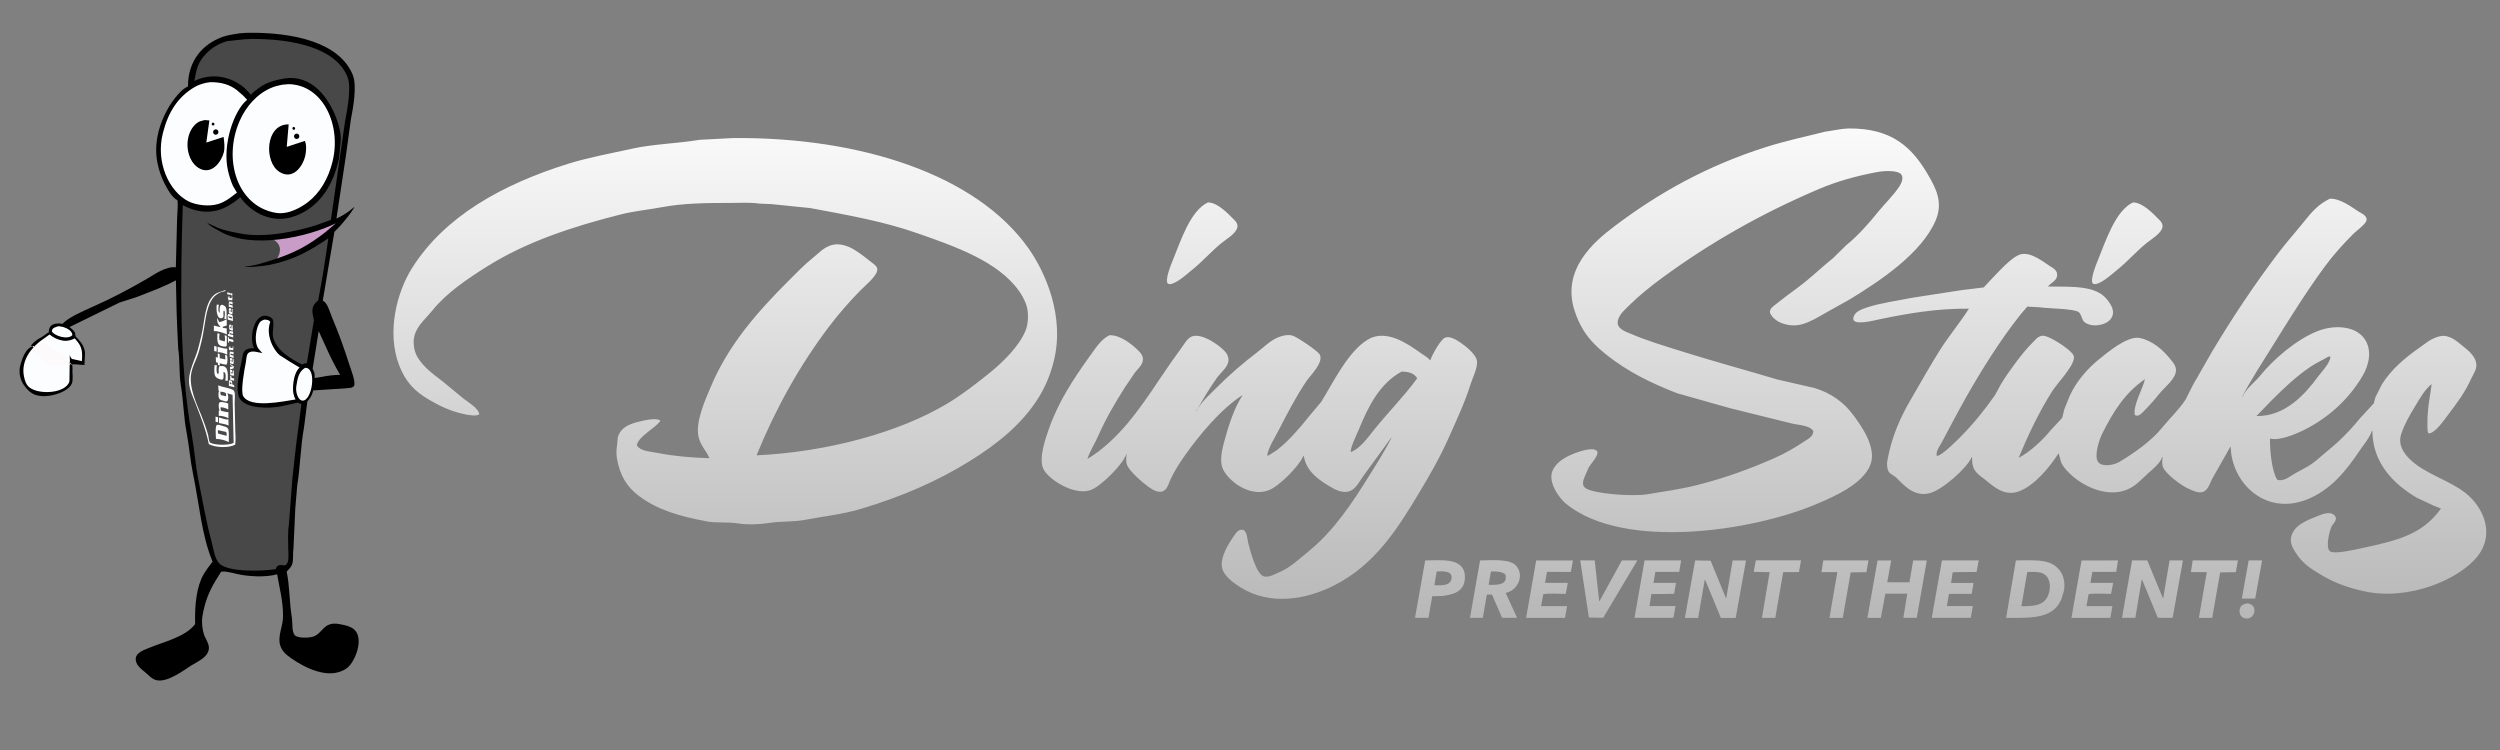 <?xml version="1.0" encoding="utf-8"?>
<!-- Generator: Adobe Illustrator 25.4.1, SVG Export Plug-In . SVG Version: 6.00 Build 0)  -->
<svg version="1.1" id="Layer_1" xmlns="http://www.w3.org/2000/svg" xmlns:xlink="http://www.w3.org/1999/xlink" x="0px" y="0px"
	 viewBox="0 0 360 108" style="enable-background:new 0 0 360 108;" xml:space="preserve">
<rect x="0" y="0" width="360" height="108" fill="#808080" stroke="none"/>
<style type="text/css">
	.st0{fill-rule:evenodd;clip-rule:evenodd;fill:url(#SVGID_1_);}
	.st1{fill-rule:evenodd;clip-rule:evenodd;fill:#494848;}
	.st2{fill-rule:evenodd;clip-rule:evenodd;fill:#FCFDFF;}
	.st3{fill-rule:evenodd;clip-rule:evenodd;fill:#C89CC7;}
	.st4{fill-rule:evenodd;clip-rule:evenodd;}
	.st5{fill-rule:evenodd;clip-rule:evenodd;fill:#FCFAFA;}
</style>
<linearGradient id="SVGID_1_" gradientUnits="userSpaceOnUse" x1="207.324" y1="89.07" x2="207.324" y2="18.495">
	<stop  offset="7.461144e-03" style="stop-color:#B8B8B8"/>
	<stop  offset="0.996" style="stop-color:#FAFAFA"/>
</linearGradient>
<path class="st0" d="M266.15,18.5c6.36-0.07,9.22,2.77,11.53,6.74c1.07,1.84,2.17,3.9,1.05,6.51c-2.03,4.74-8.01,8.7-12.31,11.33
	c-1.25,0.7-2.49,1.39-3.74,2.09c-0.97,0.56-1.98,1.18-3.17,1.52c-1.89,0.53-4.05-0.28-4.62-1.62c-0.14-0.58,0.46-0.96,0.78-1.22
	c1.04-0.83,2.11-1.63,3.2-2.43c1.81-1.32,3.39-2.89,5.12-4.28c0.63-0.62,1.26-1.24,1.89-1.85c1.59-1.28,3.27-3.15,4.55-4.76
	c0.99-1.23,2.19-2.33,3.07-3.67c0.25-0.38,0.69-1.24,0.27-1.75c-0.51-0.62-2.45-0.52-3.44-0.34c-3.11,0.59-5.78,1.34-8.36,2.43
	c-8.34,3.54-15.8,7.8-22.62,12.81c-1.69,1.24-3.32,2.55-4.79,4.01c-0.56,0.56-1.38,1.23-1.58,2.13c-0.28,1.18,1.11,1.6,1.79,1.89
	c2.29,0.99,4.81,1.74,7.32,2.53c4.53,1.43,9.2,2.69,13.86,4.08c1.77,0.4,3.55,0.81,5.33,1.22c2.43,0.74,4.25,2.08,5.6,3.91
	c1.06,1.44,3.47,4.69,2.43,7.21c-1.12,2.72-5.05,4.46-7.82,5.63c-9.2,3.88-27.63,6.66-35.94-0.04c-0.91-0.73-2.71-3.04-1.99-4.79
	c0.44-1.08,1.53-1.77,2.56-2.26c0.55-0.26,3.45-1.42,3.91-0.47c0.13,0.6-0.97,1.76-1.25,2.23c-0.19,0.44-0.38,0.88-0.57,1.31
	c-0.24,0.55-0.49,1.27,0.1,1.69c1.16,0.82,6.75,1.24,8.94,0.88c2.53-0.42,4.91-0.75,7.25-1.35c3.97-1.01,7.59-2.34,10.99-3.84
	c1.57-0.7,3-1.52,4.35-2.43c0.49-0.33,1.26-0.67,1.28-1.45c-0.47-0.87-2.13-0.87-3.2-1.14c-2.95-0.73-5.89-1.46-8.83-2.19
	c-2.52-0.71-5.04-1.42-7.55-2.13c-3.9-1.51-7.17-3.15-10.15-5.5c-1.26-0.99-2.52-2.19-3.37-3.58c-0.53-0.86-0.99-1.87-1.31-2.9
	c-1.83-5.83,2.73-9.79,5.8-12.1c6.34-4.79,13.34-8.71,21.85-11.4c2.72-0.86,5.55-1.47,8.43-2.19c0.83-0.13,1.66-0.27,2.49-0.4
	C265.54,18.54,265.85,18.52,266.15,18.5z M105.63,19.88c18.35-0.15,34.97,5.29,42.45,15.85c2.51,3.54,5.26,9.88,3.67,16.25
	c-0.5,2.02-1.25,3.77-2.23,5.33c-2.38,3.8-5.93,6.62-9.74,9c-4.71,2.95-9.92,5.21-15.85,6.98c-2.55,0.76-5.29,1.06-8.09,1.58
	c-1.66,0.31-3.35,0.16-5.12,0.44c-1.24,0.2-3.11,0.28-4.42,0.07c-1.57-0.26-3.07-0.03-4.52-0.3c-4-0.75-7.12-1.67-9.78-3.67
	c-1.7-1.29-2.74-2.87-3.17-5.46c-0.1-0.62-0.06-1.37,0.04-1.96c0.04-0.35,0.07-0.7,0.1-1.05c0.44-1.45,1.75-1.93,3.31-2.29
	c0.68-0.16,2.1-0.48,2.76-0.13c0.01,0.04,0.02,0.07,0.04,0.1c-0.72,1.05-3.27,2.28-3.37,3.54c0.58,0.83,1.89,0.85,3.07,1.08
	c2.28,0.45,4.87,0.67,7.42,0.74c-0.02-0.02-0.04-0.04-0.07-0.07c-0.45-1.06-1.27-1.72-1.55-3.07c-0.46-2.17,1.08-5.48,1.69-6.94
	c2.57-6.24,6.85-11.03,11.26-15.44c1.14-1.14,2.27-2.32,3.54-3.34c0.84-0.67,1.49-1.47,2.66-1.82c1.14-0.35,2.41,0.15,3.14,0.57
	c1.01,0.59,1.93,1.35,2.83,2.06c0.26,0.2,0.75,0.51,0.61,1.08c-0.23,0.9-1.73,2.13-2.36,2.76c-1.62,1.64-3.19,3.44-4.59,5.29
	c-4.16,5.51-7.61,11.64-10.42,18.51c10.28-0.48,20.61-3.35,27.41-7.42c2.19-1.31,4.11-2.81,6.03-4.35c1.88-1.5,4.4-3.9,5.33-6.27
	c0.4-1.03,0.44-2.68,0.04-3.74c-0.26-0.68-0.61-1.33-1.01-1.89c-3.01-4.25-9.16-6.4-14.57-8.29c-4.86-1.71-9.87-2.6-15.51-3.65
	c-1.86-0.19-3.73-0.38-5.6-0.57c-0.56-0.02-1.12-0.04-1.69-0.07c-1.3-0.2-2.8-0.1-4.21-0.1c-3.45,0-6.77,0.04-9.81,0.61
	c-2.02,0.38-4.05,0.56-5.97,1.05c-7.23,1.82-13.7,4.02-19.22,7.48c-2.88,1.81-5.87,3.81-7.95,6.41c-0.83,1.03-1.85,1.84-2.4,3.17
	c-0.46,1.13-0.22,2.6,0.3,3.47c0.86,1.46,2.27,2.46,3.58,3.47c1.02,0.84,2.05,1.69,3.07,2.53c0.61,0.47,2.15,1.38,2.26,2.23
	c-0.41,0.36-1.61,0.12-2.16,0c-1.99-0.42-3.57-1.2-5.09-2.09c-2.07-1.21-3.37-2.57-4.28-4.92c-1.89-4.87-0.26-10.68,1.82-13.99
	c4.75-7.55,13.09-12.1,22.45-15.04c2.95-0.92,6.1-1.49,9.27-2.19c3.11-0.68,6.4-0.73,9.74-1.28
	C102.4,20.04,104.02,19.96,105.63,19.88z M335.51,28.61c1.55-0.03,3.17,1.25,4.18,1.89c0.35,0.22,1.24,0.57,1.08,1.25
	c-0.14,0.57-1.42,1.46-1.85,1.89c-1.45,1.45-2.89,3.03-4.11,4.69c-2.75,3.74-5.2,7.7-7.69,11.7c-1.44,2.32-2.99,4.66-4.25,7.11
	c0.04-0.02,0.07-0.04,0.1-0.07c0.47-1.14,1.72-2.01,2.46-2.93c1.92-2.39,5.26-5.27,8.33-6.47c2.38-0.94,5.37-0.74,6.68,1.05
	c1.23,1.69,0.68,3.88-0.24,5.43c-2.03,3.42-4.96,6.07-8.6,7.86c-0.9,0.44-3.42,1.53-4.72,1.14c-0.04,1.82,0.3,4.85,1.05,5.94
	c0.88,0.28,1.72-0.42,2.32-0.78c0.91-0.54,1.85-0.95,2.7-1.55c0.76-0.54,1.44-1.21,2.16-1.79c1.69-1.35,3.33-3,4.69-4.69
	c0.67-0.73,1.35-1.46,2.02-2.19c0.08-0.29,0.16-0.59,0.24-0.88c0.32-0.63,0.63-1.26,0.95-1.89c1.35-2.15,3.3-3.78,5.36-5.23
	c0.9-0.63,1.81-1.46,3.07-1.69c1.34-0.24,2.43,0.82,3.1,1.35c0.74,0.58,1.8,1.41,2.02,2.46c0.2,0.94-0.45,1.73-0.71,2.32
	c-0.87,1.98-2.14,3.63-3.37,5.26c-0.45,0.59-1.92,2.76-2.8,2.6c-0.17-0.37-0.13-0.99-0.13-1.55c0-2.13,0.39-3.79,0.61-5.53
	c-1.01,0.78-1.75,2.16-2.43,3.27c-0.72,1.18-1.51,2.54-1.96,3.94c-0.5,1.57,0.43,2.79,1.18,3.54c2.17,2.17,5.62,3.01,8.06,4.92
	c2.52,1.97,4.31,5.79,1.82,9.04c-2.62,3.41-9.96,6.55-16.42,5.12c-2.21-0.49-4.13-1.17-5.83-2.16c-1.7-0.99-3.03-1.8-4.05-3.47
	c-0.3-0.49-0.8-1.24-0.61-2.16c0.37-1.78,2.43-2.48,3.98-3.1c0.47-0.19,1.45-0.57,2.06-0.2c0.18,0.11,0.47,0.38,0.4,0.71
	c-0.08,0.46-0.47,0.73-0.64,1.11c-0.28,0.64-0.91,3.07-0.17,3.54c0.69,0.44,3.89-0.33,4.72-0.51c5.17-1.1,8.61-2.01,11.23-5.67
	c-0.37-0.15-0.74-0.29-1.11-0.44c-0.79-0.37-1.57-0.74-2.36-1.11c-3.1-1.82-6.4-4.82-6.41-9.68c-0.02,0.01-0.04,0.02-0.07,0.04
	c-0.34,1.05-1.23,2.05-1.82,2.93c-1.91,2.86-4.16,5.64-7.59,6.98c-5.93,2.31-10.79-2.36-10.92-7.62c-0.02,0.01-0.04,0.02-0.07,0.04
	c-0.87,1.53-1.73,3.06-2.6,4.59c-0.32,0.63-0.59,1.57-1.25,1.85c-0.69,0.3-1.61-0.2-2.09-0.4c-1.06-0.44-3.34-2.15-3.74-3.14
	c-0.16-0.38-0.12-1.06-0.04-1.48c-0.02,0.01-0.04,0.02-0.07,0.04c-0.31,0.87-1.31,1.69-1.96,2.26c-0.97,0.86-1.82,1.91-3.14,2.43
	c-3.67,1.45-7.96-1.48-9.27-3.58c-0.33-0.52-0.32-1.06-0.57-1.72c0,0.02,0,0.04,0,0.07c-1.22,1.93-3.44,4.63-5.67,5.46
	c-2.23,0.83-3.83-0.85-4.99-1.75c-0.61-0.47-1.27-0.89-1.58-1.65c-0.17-0.43-0.21-0.97-0.2-1.55c-0.02,0.01-0.04,0.02-0.07,0.04
	c-0.63,1.54-4.26,4.76-6.07,5.19c-2.31,0.55-3.74-1.24-4.79-2.26c-0.32-0.31-0.83-0.47-1.08-0.84c-0.19-0.3-0.3-1.01-0.2-1.55
	c0.61-3.44,1.84-6.2,3.34-8.77c1.42-2.43,2.74-4.81,4.21-7.15c1.3-2.06,2.88-3.94,4.18-5.97c0-0.01,0-0.02,0-0.04
	c-4.62-0.05-9.01,0.72-12.95,1.55c-0.67,0.14-3.93,1.01-3.67-0.24c0.18-0.88,1.14-1.21,1.96-1.48c1.96-0.66,4.17-0.92,6.37-1.38
	c2.4-0.37,4.79-0.74,7.18-1.11c1.09-0.13,2.18-0.27,3.27-0.4c0.28-0.3,0.56-0.61,0.84-0.91c1-1.01,3.06-3.43,4.42-3.84
	c1.51-0.45,3.39,1.13,4.28,1.69c0.43,0.27,1.17,0.63,1.01,1.45c-0.13,0.7-0.94,0.99-1.31,1.48c3.6,0.04,6.89-0.16,8.5,1.85
	c0.57,0.71,1.32,1.79,0.54,2.83c-0.7,0.93-2.73,1.28-3.78,0.44c-0.4-0.33-0.41-1.1-0.81-1.42c-0.65-0.53-4.41-0.52-5.63-0.71
	c-0.59-0.04-1.19-0.07-1.79-0.1c-0.32,0.37-0.63,0.74-0.95,1.11c-0.76,0.97-1.5,1.94-2.23,2.97c-2.68,3.82-5.14,7.94-7.38,12.17
	c-0.62,1.16-1.24,2.32-1.85,3.47c-0.26,0.44-0.74,1.1-0.64,1.75c0.02,0.01,0.04,0.02,0.07,0.04c0.77-0.12,2.8-2.19,3.37-2.76
	c1.81-1.81,3.47-3.87,4.96-6c0.28-0.52,0.56-1.03,0.84-1.55c0.59-0.98,1.26-1.93,1.92-2.83c0.88-1.2,1.78-2.34,2.83-3.37
	c0.32-0.31,0.79-0.94,1.55-0.78c0.95,0.21,2.94,1.51,3.58,2.13c0.26,0.25,0.73,0.58,0.64,1.14c-0.21,1.33-2.39,3.54-3.14,4.72
	c-1.87,2.96-3.39,6.15-4.82,9.57c1.6-0.8,3.5-2.59,4.59-3.94c0.56-0.61,1.12-1.22,1.69-1.82c0.1-0.4,0.2-0.81,0.3-1.22
	c0.25-0.62,0.49-1.24,0.74-1.85c0.95-2.15,2.64-4.09,4.38-5.46c0.98-0.77,3.92-3.32,5.73-2.97c1.83,0.36,3.39,1.75,4.38,3
	c0.35,0.45,1.04,1.1,0.81,1.99c-0.32,1.19-1.62,2.12-2.32,3c-0.73,0.91-1.5,1.78-2.32,2.6c-0.22,0.21-0.66,0.74-1.11,0.57
	c-0.04-0.02-0.09-0.04-0.13-0.07c-0.35-1.23,1.21-3.94,1.45-5.16c-2.89,2-4.57,4.66-6.2,7.95c-0.32,0.64-1.19,3.11-0.54,3.98
	c0.6,0.79,2.32,0.42,3.03,0c2.11-1.25,4.64-3.03,6.14-4.89c1.1-1.36,2.44-2.6,3.41-4.08c0.37-0.73,0.74-1.46,1.11-2.19
	c0.91-1.58,1.82-3.17,2.73-4.76c2.91-4.87,6.06-9.59,9.41-14.02c1.25-1.66,2.63-3.18,3.91-4.79
	C332.92,30.5,333.88,29.38,335.51,28.61z M173.94,29.15c1.38-0.01,2.89,1.61,3.64,2.36c0.31,0.3,0.81,0.76,0.54,1.42
	c-0.34,0.82-1.5,1.49-2.16,2.02c-1.55,1.24-2.85,2.78-4.42,4.01c-0.49,0.39-2.47,2.23-3.31,1.92c-0.63-0.32,0.46-2.92,0.64-3.37
	C170,34.76,171.38,30.35,173.94,29.15z M307.15,29.15c1.38-0.01,2.89,1.61,3.64,2.36c0.31,0.3,0.81,0.76,0.54,1.42
	c-0.34,0.82-1.5,1.49-2.16,2.02c-1.55,1.24-2.85,2.78-4.42,4.01c-0.49,0.39-2.47,2.23-3.31,1.92c-0.63-0.32,0.46-2.92,0.64-3.37
	C303.21,34.76,304.59,30.35,307.15,29.15z M159.78,48.27c1.62-0.04,3.35,1.42,4.18,2.26c0.32,0.32,0.79,0.84,0.57,1.58
	c-0.2,0.66-0.74,1.06-1.11,1.55c-0.49,0.73-0.99,1.46-1.48,2.19c-1.38,2.19-2.74,4.5-3.81,6.94c-0.47,1.08-1.18,2.13-1.55,3.31
	c4.48-2.72,7.56-7.24,10.45-11.57c1.02-1.53,2.06-3.02,3.14-4.49c0.41-0.56,0.82-1.39,1.55-1.62c1.54-0.48,4.28,1.59,4.85,2.4
	c0.21,0.29,0.42,0.82,0.3,1.31c-0.21,0.89-1.13,1.57-1.62,2.26c-1.08,1.53-2.09,3.19-3,4.85c0.02-0.01,0.04-0.02,0.07-0.04
	c0.47-1.14,1.92-2.42,2.76-3.27c1.86-1.86,3.82-3.59,5.94-5.19c0.96-0.73,1.91-1.73,3.1-2.19c0.47-0.19,1.29-0.41,1.96-0.24
	c0.63,0.16,3.66,2.22,3.94,2.7c0.69,1.14-1.4,3.13-1.85,3.81c-1.53,2.26-2.8,4.71-4.08,7.21c-0.54,1.06-1.38,2.3-1.62,3.54
	c0.01,0.01,0.02,0.02,0.04,0.04c0.04,0,0.09,0,0.13,0c0.4-0.26,0.81-0.52,1.22-0.78c1.71-1.33,3.27-3.15,4.62-4.85
	c0.59-0.71,1.19-1.42,1.79-2.13c1.79-2.9,3.84-7.21,6.68-8.94c2.65-1.62,5.85,0.66,7.52,1.85c0.47,0.34,1.09,0.66,1.45,1.11
	c0.02-0.01,0.04-0.02,0.07-0.04c0.22-0.73,1.47-2.95,2.09-3.2c0.53-0.22,1.16,0.08,1.52,0.27c0.92,0.5,2.84,1.89,3.07,3
	c0.19,0.91-0.61,2.5-0.84,3.24c-0.91,2.89-2.1,5.39-3.24,7.95c-1.24,2.8-2.76,5.42-4.28,7.95c-3.24,5.41-6.44,10.33-12.17,13.25
	c-4.06,2.07-9.25,2.95-13.49,0.3c-0.92-0.58-2.29-1.54-2.63-2.66c-0.47-1.56,0.98-3.77,1.58-4.62c0.25-0.35,0.53-0.9,1.01-1.01
	c0.99-0.24,0.97,1.26,1.14,1.92c0.33,1.22,1.18,4.56,2.29,4.79c0.74,0.16,1.53-0.34,2.02-0.54c1.76-0.72,2.89-1.88,4.25-2.97
	c3.72-2.99,6.36-6.98,8.94-11.13c1.08-1.73,2.21-3.5,3.14-5.36c-0.04,0.02-0.07,0.04-0.1,0.07c-0.38,0.53-0.76,1.06-1.14,1.58
	c-0.95,1.29-1.89,2.59-2.83,3.88c-0.51,0.71-1.04,1.81-1.89,2.16c-0.95,0.39-2.01-0.11-2.63-0.47c-1.7-1-3.71-2.24-4.05-4.59
	c-0.02,0.01-0.04,0.02-0.07,0.04c-0.63,1.45-3.46,4.34-4.99,4.92c-2.76,1.06-5.91-1.4-6.64-3.17c-0.4-0.98-0.12-2.49,0.13-3.44
	c0.7-2.65,1.47-5.08,2.76-7.11c-3.11,2-6.23,5.74-8.36,8.77c-0.71,1.01-1.41,2.1-1.96,3.24c-0.29,0.6-0.45,1.4-0.98,1.75
	c-0.75,0.51-1.76-0.18-2.23-0.51c-0.83-0.59-2.72-2.21-3.1-3.14c-0.2-0.48-0.15-1.09-0.07-1.62c-0.01,0-0.02,0-0.04,0
	c-0.47,1.48-3.71,4.74-5.23,5.23c-2.4,0.78-6.16-1.66-6.77-3.17c-0.64-1.56,0.41-4.44,0.84-5.67c1.38-3.93,3.52-7.15,5.73-10.25
	C157.64,50.37,158.39,48.94,159.78,48.27z M335.54,51.34c0.01,0.02,0.02,0.04,0.04,0.07c-0.07,0.91-1.34,2.21-1.82,2.87
	c-1.77,2.41-4.66,5.71-8.83,5.63c0.73-0.75,1.46-1.5,2.19-2.26c1.75-1.75,3.57-3.49,5.67-4.89c0.81-0.54,1.67-0.91,2.53-1.42
	C335.38,51.34,335.46,51.34,335.54,51.34z M204.08,54.47c-1.9,2.62-4.22,4.93-6.24,7.45c-0.86,1.08-1.93,2.6-3.27,3.17
	c-0.02-0.01-0.04-0.02-0.07-0.04c-0.06-0.6,0.94-2.65,1.22-3.31c1.38-3.4,3.03-6.54,6.1-8.23
	C202.96,53.51,203.65,53.79,204.08,54.47z M322.87,57.17c-0.02,0.02-0.04,0.04-0.07,0.07c0.01-0.02,0.02-0.04,0.04-0.07
	C322.84,57.17,322.85,57.17,322.87,57.17z M205.23,80.7c2.48-0.04,4.96-0.28,5.6,1.55c0.19,0.56,0.15,1.4-0.07,1.92
	c-0.48,1.16-1.57,1.42-3,1.65c-0.51,0.01-1.01,0.02-1.52,0.04c-0.18,1.03-0.36,2.07-0.54,3.1c-0.64,0-1.28,0-1.92,0
	c0-0.04,0-0.07,0-0.1C204.26,86.14,204.75,83.42,205.23,80.7z M214.1,85.62c-0.19,1.11-0.38,2.23-0.57,3.34c-0.62,0-1.24,0-1.85,0
	c0.48-2.76,0.97-5.51,1.45-8.26c1.95-0.04,4.41-0.24,5.26,0.84c1.2,1.54-0.04,3.58-1.58,3.84c0.55,1.19,1.1,2.38,1.65,3.58
	c-0.72,0-1.44,0-2.16,0c-0.48-1.11-0.97-2.23-1.45-3.34C214.59,85.62,214.34,85.62,214.1,85.62z M222.76,82.35
	c-0.09,0.53-0.18,1.06-0.27,1.58c1.09,0,2.18,0,3.27,0c0,0.01,0,0.02,0,0.04c-0.1,0.52-0.2,1.03-0.3,1.55
	c-0.51-0.01-3.03-0.12-3.24,0.07c-0.1,0.56-0.2,1.12-0.3,1.69c1.25,0,2.49,0,3.74,0c-0.1,0.56-0.2,1.12-0.3,1.69
	c-1.86,0-3.73,0-5.6,0c0.48-2.76,0.97-5.51,1.45-8.26c1.77,0,3.53,0,5.29,0c-0.1,0.55-0.2,1.1-0.3,1.65
	C225.06,82.35,223.91,82.35,222.76,82.35z M229.64,80.7c0.21,1.96,0.43,3.91,0.64,5.87c0.02-0.01,0.04-0.02,0.07-0.04
	c1.07-1.94,2.13-3.89,3.2-5.83c0.74,0,1.48,0,2.23,0c-1.64,2.76-3.28,5.51-4.92,8.26c-0.69-0.01-1.37-0.02-2.06-0.04
	c-0.42-2.74-0.83-5.48-1.25-8.23C228.25,80.7,228.94,80.7,229.64,80.7z M242.08,80.7c-0.09,0.55-0.18,1.1-0.27,1.65
	c-1.14,0-2.29,0-3.44,0c-0.09,0.53-0.18,1.06-0.27,1.58c1.08,0,2.16,0,3.24,0c-0.09,0.53-0.18,1.06-0.27,1.58
	c-1.09,0.01-2.18,0.02-3.27,0.04c-0.09,0.57-0.18,1.14-0.27,1.72c1.25,0,2.49,0,3.74,0c0,0.01,0,0.02,0,0.04
	c-0.1,0.55-0.2,1.1-0.3,1.65c-1.86,0-3.73,0-5.6,0c0.48-2.76,0.97-5.51,1.45-8.26C238.57,80.7,240.33,80.7,242.08,80.7z M244.1,80.7
	c0.74,0.01,1.48,0.02,2.23,0.04c0.73,1.79,1.46,3.58,2.19,5.36c0.02,0,0.04,0,0.07,0c0.3-1.8,0.61-3.6,0.91-5.39
	c0.64,0,1.28,0,1.92,0c0,0.01,0,0.02,0,0.04c-0.49,2.74-0.99,5.48-1.48,8.23c-0.71,0-1.42,0-2.13,0c-0.75-1.82-1.5-3.64-2.26-5.46
	c-0.02,0-0.04,0-0.07,0c-0.32,1.82-0.63,3.64-0.95,5.46c-0.63,0-1.26,0-1.89,0c0-0.04,0-0.07,0-0.1
	C243.14,86.14,243.62,83.42,244.1,80.7z M256.78,82.39c-0.38,2.19-0.76,4.38-1.14,6.58c-0.64,0-1.28,0-1.92,0
	c0.37-2.19,0.74-4.38,1.11-6.58c-0.76-0.01-1.53-0.02-2.29-0.04c0-0.01,0-0.02,0-0.04c0.1-0.54,0.2-1.08,0.3-1.62
	c2.17,0,4.34,0,6.51,0c-0.1,0.56-0.2,1.12-0.3,1.69C258.29,82.39,257.53,82.39,256.78,82.39z M262.55,80.7c2.17,0,4.34,0,6.51,0
	c-0.1,0.56-0.2,1.12-0.3,1.69c-0.75,0.01-1.5,0.02-2.26,0.04c-0.38,2.18-0.76,4.36-1.14,6.54c-0.64,0-1.28,0-1.92,0
	c0.38-2.19,0.76-4.38,1.14-6.58c-0.76,0-1.53,0-2.29,0C262.37,81.82,262.46,81.27,262.55,80.7z M274.08,88.96
	c0.19-1.16,0.38-2.32,0.57-3.47c-1.06,0-2.11,0-3.17,0c0,0.02,0,0.04,0,0.07c-0.21,1.14-0.43,2.27-0.64,3.41c-0.64,0-1.28,0-1.92,0
	c0-0.04,0-0.07,0-0.1c0.48-2.72,0.97-5.44,1.45-8.16c0.65,0,1.3,0,1.96,0c-0.19,1.05-0.38,2.09-0.57,3.14c1.07,0,2.13,0,3.2,0
	c0.18-1.05,0.36-2.09,0.54-3.14c0.65,0,1.3,0,1.96,0c-0.48,2.76-0.97,5.51-1.45,8.26C275.36,88.96,274.72,88.96,274.08,88.96z
	 M280.95,83.94c1.08,0,2.16,0,3.24,0c-0.09,0.53-0.18,1.06-0.27,1.58c-1.09,0-2.18,0-3.27,0c-0.1,0.59-0.2,1.17-0.3,1.75
	c1.25,0,2.49,0,3.74,0c-0.1,0.56-0.2,1.12-0.3,1.69c-1.86,0-3.73,0-5.6,0c0-0.04,0-0.07,0-0.1c0.48-2.72,0.97-5.44,1.45-8.16
	c1.77,0,3.53,0,5.29,0c0,0.01,0,0.02,0,0.04c-0.1,0.54-0.2,1.08-0.3,1.62c-1.14,0.01-2.29,0.02-3.44,0.04
	C281.11,82.9,281.03,83.42,280.95,83.94z M290.29,80.7c3.18-0.04,5.33-0.23,6.54,1.79c0.36,0.6,0.57,1.64,0.37,2.6
	c-0.12,0.4-0.25,0.81-0.37,1.22c-1.2,2.74-4.02,2.69-7.95,2.66C289.35,86.21,289.82,83.45,290.29,80.7z M305,80.7
	c-0.09,0.55-0.18,1.1-0.27,1.65c-1.14,0-2.29,0-3.44,0c-0.09,0.53-0.18,1.06-0.27,1.58c1.09,0,2.18,0,3.27,0c0,0.01,0,0.02,0,0.04
	c-0.1,0.52-0.2,1.03-0.3,1.55c-0.51-0.01-3.03-0.12-3.24,0.07c-0.1,0.56-0.2,1.12-0.3,1.69c1.25,0,2.49,0,3.74,0
	c-0.1,0.56-0.2,1.12-0.3,1.69c-1.86,0-3.73,0-5.6,0c0.48-2.76,0.97-5.51,1.45-8.26C301.49,80.7,303.24,80.7,305,80.7z M307.02,80.7
	c0.73,0,1.46,0,2.19,0c0.74,1.8,1.48,3.6,2.23,5.39c0.02,0,0.04,0,0.07,0c0.3-1.8,0.61-3.6,0.91-5.39c0.64,0,1.28,0,1.92,0
	c-0.49,2.76-0.99,5.51-1.48,8.26c-0.71,0-1.42,0-2.13,0c-0.75-1.82-1.5-3.64-2.26-5.46c-0.02,0-0.04,0-0.07,0
	c-0.3,1.82-0.61,3.64-0.91,5.46c-0.64,0-1.28,0-1.92,0C306.05,86.21,306.53,83.45,307.02,80.7z M315.75,80.7c2.17,0,4.34,0,6.51,0
	c-0.1,0.56-0.2,1.12-0.3,1.69c-0.75,0.01-1.5,0.02-2.26,0.04c-0.38,2.18-0.76,4.36-1.14,6.54c-0.64,0-1.28,0-1.92,0
	c0.38-2.19,0.76-4.38,1.14-6.58c-0.76,0-1.53,0-2.29,0C315.57,81.82,315.66,81.27,315.75,80.7z M323.81,80.7c0.64,0,1.28,0,1.92,0
	c0,0.01,0,0.02,0,0.04c-0.32,1.82-0.65,3.64-0.98,5.46c-0.64,0-1.28,0-1.92,0c0-0.01,0-0.02,0-0.04
	C323.15,84.34,323.48,82.52,323.81,80.7z M206.88,82.29c1.02-0.04,2.34-0.1,2.13,1.08c-0.17,0.94-1.31,0.95-2.46,0.91
	C206.66,83.61,206.77,82.95,206.88,82.29z M216.76,82.69c0.41,1.49-0.95,1.57-2.4,1.52c0.11-0.64,0.23-1.28,0.34-1.92
	C215.63,82.28,216.26,82.32,216.76,82.69z M294.14,82.56c1.35,0.59,1.27,2.7,0.44,3.78c-0.67,0.86-1.93,0.97-3.5,0.95
	c0.28-1.64,0.56-3.28,0.84-4.92C292.72,82.34,293.58,82.31,294.14,82.56z M323.57,86.87c1.75,0.16,1.16,2.53-0.34,2.16
	c-0.88-0.22-0.98-1.48-0.27-1.96C323.17,87.01,323.37,86.94,323.57,86.87z"/>
<g>
	<path class="st1" d="M36.38,5.26c6.07-0.09,12.81,1.44,14.19,5.93c0.4,1.3,0.1,3.03-0.15,4.34c-0.35,2.47-0.7,4.94-1.05,7.41
		c-0.44,2.97-0.87,5.94-1.31,8.9c-0.2,0.29-2.42,0.89-2.95,1.05c-1.31,0.4-2.73,0.67-4.18,0.95c-0.75,0.07-1.51,0.14-2.26,0.21
		c-0.68,0.02-1.35,0.03-2.03,0.05c-0.84-0.13-1.73-0.2-2.51-0.26c0,0.01,0,0.02,0,0.03c0.46,0.09,0.92,0.19,1.39,0.28
		c0.46,0.04,0.92,0.09,1.39,0.13c0.65-0.02,1.3-0.03,1.95-0.05c0.51-0.04,1.03-0.09,1.54-0.13c1.23-0.23,2.43-0.38,3.57-0.69
		c1.08-0.3,2.16-0.59,3.16-1c0.4-0.17,0.86-0.58,1.39-0.49c0.05,0.06,0.1,0.12,0.15,0.18c0.13,0.51-1.16,1.36-1.49,1.62
		c-1.2,0.94-2.42,1.84-3.85,2.57c-0.86,0.36-1.71,0.72-2.57,1.08c1.87-0.43,3.55-1.42,5-2.33c0.44-0.28,1.29-1.15,1.87-1
		c0.27,0.4-0.24,3.09-0.38,3.77c-0.32,1.85-0.63,3.69-0.95,5.54c-0.1,0.31-0.63,0.38-0.77,0.97c-0.14,0.57,0.07,1.16,0.15,1.59
		c-0.1,0.67-0.21,1.33-0.31,2c-0.19,1.16-0.38,2.33-0.56,3.49c-0.07,0.36-0.02,0.96-0.28,1.13c-0.75,0.49-1.45,0.05-2.03-0.28
		c-1.4-0.82-2.8-1.78-3.31-3.46c-0.12-0.41-0.22-1.01-0.13-1.51c0.07-0.38,0.19-0.79,0.08-1.18c-1.37-0.57-1.8,0.05-2.16,1.21
		c-0.12,0.38-0.32,0.97-0.26,1.49c0.07,0.58,0.38,1.06,0.28,1.54c-0.43,0.27-1.09,0.03-1.41,0.46c-0.27,0.37-0.27,1.05-0.38,1.57
		c-0.23,1.08-0.84,3.49-0.36,4.62c0.25,0.6,1.02,0.93,1.67,1.13c1.46,0.44,3.49,0.18,4.9-0.13c0.87-0.19,1.68-0.52,2.41-0.05
		c0.12,0.49-0.06,1.2-0.15,1.69c-0.16,1.27-0.33,2.55-0.49,3.82c-0.52,2.96-0.44,6.02-0.92,9.06c-0.07,1.18-0.14,2.36-0.21,3.54
		c-0.25,1.59,0.46,5.27-0.77,5.75c-0.29,0.11-0.42-0.12-0.67-0.15c-0.37,0.16-0.41,0.56-0.67,0.64c-0.52,0.05-1.04,0.1-1.57,0.15
		c-2,0.31-5.68-0.08-6.75-0.92c-0.81-0.64-0.95-2.01-1.28-3.13c-0.8-2.72-1.22-5.57-1.85-8.49c-0.96-4.45-1.19-9.22-1.95-13.88
		c-0.11-1.42-0.22-2.84-0.33-4.26c-0.1-2.15-0.21-4.31-0.31-6.47c-0.01-0.71-0.02-1.42-0.03-2.13c0-1.15,0-2.31,0-3.46
		c0.01-0.96,0.02-1.92,0.03-2.87c0-0.62,0-1.23,0-1.85c0.28-1.83-0.1-3.86,0.23-5.59c0.06-0.05,0.12-0.1,0.18-0.15
		c0.41-0.11,0.79,0.33,1.1,0.46c0.71,0.31,1.83,0.64,2.87,0.46c1.35-0.23,2.37-0.63,3.28-1.28c0.21-0.15,0.89-0.87,1.18-0.82
		c0.35,0.06,0.6,0.65,0.8,0.9c0.52,0.65,1.29,1.21,2.1,1.57c4.54,1.96,7.94-1.15,9.65-4.05c3.06-5.22,1.13-13.37-4.21-14.7
		c-2.08-0.52-4.16,0.32-5.39,1.1c-0.34,0.22-1.09,1.07-1.41,1.13c-0.37,0.07-0.97-0.81-1.21-1c-0.93-0.74-2.05-1.37-3.41-1.67
		c-0.91-0.2-1.98,0.05-2.64,0.31c-0.37,0.14-0.71,0.43-1.15,0.33c-0.36-0.55,0.41-2.61,0.67-3.05c0.98-1.65,2.38-2.89,4.54-3.36
		C34.19,5.43,35.28,5.35,36.38,5.26z M34.02,33.82c0.03,0.01,0.05,0.02,0.08,0.03C34.07,33.83,34.04,33.83,34.02,33.82z
		 M40.66,37.36c0.02,0.01,0.03,0.02,0.05,0.03C40.7,37.38,40.68,37.37,40.66,37.36z M40.64,37.41c-0.02-0.01-0.03-0.02-0.05-0.03
		C40.6,37.39,40.62,37.4,40.64,37.41z"/>
	<g>
		<path class="st2" d="M30.1,11.73c2.68-0.05,4.48,1.15,5.59,2.64c0,0.07,0,0.14,0,0.21c-1.93,1.57-3.57,6.25-2.77,9.95
			c0.17,0.8,0.42,1.55,0.72,2.23c0.17,0.39,0.57,0.68,0.59,1.18c-0.86,0.65-1.64,1.38-2.8,1.74c-1.49,0.47-3.5,0.14-4.57-0.41
			c-3.05-1.56-4.93-6.21-3.57-10.75c0.83-2.77,2.27-4.78,4.54-6.11c0.45-0.27,1.04-0.45,1.59-0.59
			C29.65,11.8,29.87,11.76,30.1,11.73z M41.33,12.04c5.17-0.07,8.02,5.9,6.65,11.47c-0.65,2.63-1.98,4.72-3.87,6.11
			c-0.94,0.69-2.72,1.68-4.59,1.36c-5.33-0.9-7.87-7.5-5.46-13.19c0.96-2.26,2.56-4.28,4.82-5.23c0.47-0.2,1-0.33,1.54-0.44
			C40.72,12.09,41.03,12.06,41.33,12.04z M29.4,20.74c0.34,0.23,2.07-0.44,2.51-0.62c0.49,2.28-1.29,5.41-3.49,3.87
			c-1.98-1.38-1.74-6.59,1.36-6.36C29.66,18.67,29.53,19.7,29.4,20.74z M41.18,18.97c-0.07,0.8-0.14,1.59-0.21,2.39
			c0.35,0.23,2.21-0.49,2.67-0.67c0.07,0.6,0.15,1.27,0,1.87c-0.32,1.3-1.6,3.17-3.28,2.18c-1.36-0.79-1.94-3.13-1.15-4.93
			c0.46-1.05,0.92-1.16,1.98-1.59C41.26,18.33,41.21,18.76,41.18,18.97z M31.04,18.97c0.05,0.08,0.07,0.09,0.08,0.23
			c-0.08,0.05-0.09,0.07-0.23,0.08c-0.03-0.07-0.05-0.14-0.08-0.21c0.03-0.03,0.05-0.07,0.08-0.1
			C30.94,18.97,30.99,18.97,31.04,18.97z M42.69,19.58c0.05,0.08,0.07,0.09,0.08,0.23c-0.08,0.05-0.09,0.07-0.23,0.08
			c-0.03-0.07-0.05-0.14-0.08-0.21c0.03-0.03,0.05-0.07,0.08-0.1C42.59,19.58,42.64,19.58,42.69,19.58z M32.35,41.8
			c0.11,0.01,0.12,0.01,0.18,0.05c-0.17,0.15-0.52,0.14-0.74,0.23c-0.44,0.18-0.89,0.51-1.15,0.87c-1.08,1.48-1.08,3.91-1.57,6
			c-0.21,0.91-0.42,1.77-0.74,2.57c-0.28,0.68-0.6,1.33-0.77,2.13c-0.45,2.12,0.88,4.78,1.46,6.23c0.36,0.91,0.67,1.75,0.95,2.75
			c0.09,0.31,0.08,0.97,0.33,1.13c0.67,0.35,2.74,0.4,3.34,0c-0.05-2.3-0.1-4.6-0.15-6.9c-0.26-0.08-0.51-0.15-0.77-0.23
			c0,0.01,0,0.02,0,0.03c0.2,0.13,0.2,0.97,0,1.1c-0.15,0.1-0.34,0.01-0.49-0.03c-0.56-0.13-0.77-0.23-0.77-0.92
			c0-0.24,0-0.37,0.1-0.49c-0.03-0.03-0.07-0.07-0.1-0.1c-0.01-0.25-0.02-0.5-0.03-0.74c0.47,0.27,2.01,0.42,2.26,0.8
			c0.25,0.38,0.08,1.33,0.1,1.87c0.03,1.4,0.07,2.81,0.1,4.21c0.04,0.34,0.05,1.62-0.05,1.69c-0.97,0.51-2.93,0.39-3.77-0.1
			c-0.47-2.27-1.23-4.08-2-6.06c-0.38-0.97-1.05-2.25-0.8-3.75c0.21-1.24,0.63-2.09,1-3.13c0.3-0.83,0.5-1.76,0.72-2.67
			c0.51-2.13,0.46-4.76,1.92-5.93C31.35,42.07,31.78,42.05,32.35,41.8z M33.23,42.47c-0.17-0.03-0.34-0.07-0.51-0.1
			c0-0.09,0-0.19,0-0.28c0.16,0.04,0.33,0.09,0.49,0.13C33.21,42.3,33.22,42.38,33.23,42.47z M33.28,42.21
			c0.06,0.02,0.12,0.03,0.18,0.05c0,0.1,0,0.21,0,0.31c-0.06-0.02-0.12-0.03-0.18-0.05c-0.01-0.01-0.02-0.02-0.03-0.03
			C33.26,42.4,33.27,42.31,33.28,42.21z M32.92,42.6c0.03,0.01,0.07,0.02,0.1,0.03c0.01,0.09,0.02,0.17,0.03,0.26
			c0.1,0.02,0.21,0.03,0.31,0.05c0-0.09,0-0.17,0-0.26c0.03,0.01,0.07,0.02,0.1,0.03c0,0.17,0,0.34,0,0.51
			c-0.14,0.04-0.29,0-0.41-0.05c-0.01,0.04-0.02,0.09-0.03,0.13c-0.03-0.01-0.07-0.02-0.1-0.03c-0.03-0.18-0.1-0.24-0.13-0.46
			c0.04,0.01,0.09,0.02,0.13,0.03C32.92,42.75,32.92,42.67,32.92,42.6z M33.48,43.47c0.01,0.12,0.02,0.24,0.03,0.36
			c-0.15-0.04-0.31-0.09-0.46-0.13c0,0.05,0,0.1,0,0.15c0.03,0.02,0.05,0.03,0.08,0.05c0.12,0.03,0.24,0.05,0.36,0.08
			c0.01,0.12,0.02,0.24,0.03,0.36c-0.15-0.07-0.4-0.16-0.56-0.13c-0.01-0.22-0.07-0.69,0.08-0.8
			C33.17,43.43,33.33,43.45,33.48,43.47z M31.22,43.85c0.1,0.02,0.21,0.03,0.31,0.05c-0.09,0.23-0.12,0.85,0,1.1
			c0.03,0,0.07,0,0.1,0c-0.03-0.7,0-1.5,0.77-0.9c0.32,0.25,0.23,1.28,0.21,1.85c-0.1-0.01-0.21-0.02-0.31-0.03
			c0.05-0.24,0.14-0.86,0.03-1.13c-0.02-0.03-0.03-0.05-0.05-0.08c-0.28,0.13,0.07,0.93-0.21,1.05
			C31.17,46.19,31.11,44.46,31.22,43.85z M32.99,44.37c0.09,0.02,0.19,0.03,0.28,0.05c0.01,0.17,0.02,0.34,0.03,0.51
			c0.03,0,0.07,0,0.1,0c-0.01-0.15-0.02-0.31-0.03-0.46c0.04,0.01,0.09,0.02,0.13,0.03c-0.01,0.25-0.02,0.5-0.03,0.74
			c-0.23,0-0.38-0.06-0.51-0.15C32.96,44.82,32.92,44.55,32.99,44.37z M33.17,44.67c0.01,0.07,0.02,0.14,0.03,0.21
			c-0.03,0-0.07,0-0.1,0c-0.01-0.07-0.02-0.14-0.03-0.21C33.11,44.67,33.14,44.67,33.17,44.67z M32.87,45.21
			c0.24,0.04,0.55,0.08,0.64,0.28c0.01,0.25,0.02,0.5,0.03,0.74c-0.25-0.07-0.5-0.14-0.74-0.21C32.78,45.77,32.71,45.4,32.87,45.21z
			 M33.33,45.65c0.09,0.06,0.08,0.08,0.08,0.23c-0.15-0.04-0.29-0.09-0.44-0.13c-0.08-0.06-0.08-0.06-0.08-0.21
			C33.04,45.58,33.18,45.61,33.33,45.65z M32.64,47.29c0.01,0.29,0.02,0.58,0.03,0.87c-0.28-0.17-1.47-0.57-1.87-0.46
			c0-0.27,0-0.55,0-0.82c0.32,0.08,0.63,0.15,0.95,0.23c-0.01-0.03-0.02-0.05-0.03-0.08c-0.31-0.3-0.47-0.57-0.46-1.21
			c0.01,0,0.02,0,0.03,0c0.09,0.19,0.19,0.38,0.28,0.56c0.35-0.04,0.79-0.25,1.05-0.41c0.01,0.03,0.02,0.07,0.03,0.1
			c0,0.27,0,0.53,0,0.8c-0.21,0.07-0.41,0.14-0.62,0.21c0.02,0.02,0.03,0.03,0.05,0.05c0.01,0.03,0.02,0.05,0.03,0.08
			C32.28,47.24,32.46,47.27,32.64,47.29z M37.79,45.93c0.67-0.02,0.93,0.09,1.23,0.41c-0.01,0.58-0.31,1.01-0.21,1.69
			c0.19,1.22,0.71,2.44,1.51,3.05c0.68,0.44,1.37,0.89,2.05,1.33c0.28,0.17,0.65,0.28,0.85,0.54c0,0.25-0.1,0.31-0.21,0.46
			c2.64-2.22,2.46,3.53,0.9,4.46c-0.15,0.09-0.43,0.13-0.64,0.08c-1.11-0.29-0.94-2.08-0.8-3.26c-0.01,0-0.02,0-0.03,0
			c-0.06,0.53-0.3,1.17-0.18,1.82c0.08,0.44,0.51,0.96,0.28,1.31c-2.1,0.32-6.69,1.35-7.85-0.56c-0.46-0.76,0.17-4.1,0.36-5.03
			c0.12-0.61,0.09-1.23,0.51-1.54c0.32-0.24,0.93-0.18,1.41-0.13c-0.02-0.02-0.03-0.03-0.05-0.05c-0.12-0.27-0.24-0.53-0.36-0.8
			c-0.29-1.08,0.04-2.67,0.51-3.31C37.28,46.18,37.52,46.08,37.79,45.93z M33.05,46.73c0.09,0.02,0.19,0.03,0.28,0.05
			c0.01,0.17,0.02,0.34,0.03,0.51c0.03,0,0.07,0,0.1,0c-0.01-0.15-0.02-0.31-0.03-0.46c0.01,0,0.02,0,0.03,0
			c0.03,0.01,0.05,0.02,0.08,0.03c0,0.25,0,0.5,0,0.74c-0.24,0-0.38-0.06-0.51-0.15C33,47.23,32.96,46.9,33.05,46.73z M8.18,46.88
			c0.83-0.03,2.68,0.71,2.31,1.59c-0.18,0.45-1.12,0.5-1.72,0.36C7.36,48.5,6.29,47.62,8.18,46.88z M33.23,47.27
			c-0.03-0.01-0.07-0.02-0.1-0.03c-0.01-0.07-0.02-0.14-0.03-0.21c0.04,0,0.09,0,0.13,0C33.23,47.11,33.23,47.19,33.23,47.27z
			 M33.56,47.73c0,0.12,0,0.24,0,0.36c-0.15-0.04-0.29-0.09-0.44-0.13c0,0.05,0,0.1,0,0.15c0.03,0.02,0.05,0.03,0.08,0.05
			c0.13,0.03,0.26,0.05,0.38,0.08c0,0.12,0,0.24,0,0.36c-0.25-0.08-0.5-0.15-0.74-0.23c-0.01-0.09-0.02-0.19-0.03-0.28
			c0.08,0.02,0.15,0.03,0.23,0.05c0-0.01,0-0.02,0-0.03c-0.04-0.13-0.03-0.33,0.03-0.44C33.23,47.69,33.4,47.71,33.56,47.73z
			 M31.3,48.01c0.1,0.01,0.21,0.02,0.31,0.03c-0.05,0.28-0.06,0.64,0,0.92c0.25,0.07,0.5,0.14,0.74,0.21c0.11-0.22,0.04-0.67,0-0.9
			c0.1,0.03,0.21,0.07,0.31,0.1c0,0.46,0,0.92,0,1.39c-0.05,0.05-0.1,0.1-0.15,0.15C31.23,49.91,31.27,49.29,31.3,48.01z
			 M6.93,48.09c0.08,0,0.15,0,0.23,0c0.44,0.53,1.57,1.06,2.62,0.85c0.37-0.08,0.57-0.3,0.97-0.31c0.55,0.72,1.41,1.36,1.18,2.77
			c-0.06,0.38,0.01,0.68-0.15,0.92c-0.01,0-0.02,0-0.03,0c-0.55-0.1-1.09-0.21-1.64-0.31c0.01,0.85,0.18,2.89-0.15,3.41
			C8.93,57,4.97,57.41,3.69,55.78c-0.26-0.32-0.46-0.73-0.56-1.21c-0.59-2.7,1.26-4.63,2.59-5.64C6.12,48.65,6.53,48.37,6.93,48.09z
			 M33.58,48.91c0.01,0.12,0.02,0.24,0.03,0.36c-0.01,0-0.02,0-0.03,0c-0.21-0.06-0.41-0.12-0.62-0.18
			c0.01,0.09,0.02,0.17,0.03,0.26c-0.05-0.02-0.1-0.03-0.15-0.05c-0.01-0.26-0.02-0.51-0.03-0.77c0.05,0,0.1,0,0.15,0
			c-0.01,0.03-0.02,0.05-0.03,0.08c0.02,0.07,0.03,0.14,0.08,0.18C33.21,48.82,33.4,48.86,33.58,48.91z M30.84,49.81
			c0.12,0.03,0.24,0.07,0.36,0.1c0,0.24,0,0.48,0,0.72c-0.12-0.03-0.24-0.05-0.36-0.08C30.84,50.3,30.84,50.05,30.84,49.81z
			 M33.51,50.14c-0.01-0.09-0.02-0.17-0.03-0.26c0.04,0.02,0.09,0.03,0.13,0.05c-0.01,0.17-0.02,0.34-0.03,0.51
			c-0.14-0.03-0.27-0.05-0.41-0.08c0,0.04,0,0.09,0,0.13c-0.17-0.06-0.24-0.23-0.23-0.49c0.04,0.01,0.09,0.02,0.13,0.03
			c-0.02-0.09-0.02-0.18,0.03-0.23c0.08,0.07,0.08,0.12,0.08,0.28C33.29,50.1,33.4,50.12,33.51,50.14z M31.33,49.93
			c0.45,0.1,0.91,0.31,1.39,0.28c0,0.29,0,0.58,0,0.87c-0.29-0.16-0.96-0.44-1.36-0.33C31.34,50.48,31.34,50.21,31.33,49.93z
			 M33.12,50.63c0.17,0.02,0.34,0.03,0.51,0.05c0,0.12,0,0.24,0,0.36c-0.14-0.04-0.27-0.09-0.41-0.13
			c-0.02,0.02-0.03,0.03-0.05,0.05c0.02,0.08,0.02,0.11,0.08,0.15c0.11,0.06,0.27,0.09,0.38,0.08c0,0.12,0,0.24,0,0.36
			c-0.19-0.06-0.38-0.12-0.56-0.18C33.1,51.17,33.01,50.87,33.12,50.63z M32.46,51.76c-0.02-0.22-0.03-0.44-0.05-0.67
			c0.09,0.03,0.19,0.07,0.28,0.1c0.1,0.33,0.1,1.03-0.05,1.28c-0.02,0.01-0.03,0.02-0.05,0.03c-0.39,0-0.61-0.13-0.95-0.18
			c0.01,0.1,0.02,0.21,0.03,0.31c-0.01,0-0.02,0-0.03,0c-0.09-0.03-0.17-0.05-0.26-0.08c0-0.1,0-0.21,0-0.31
			c-0.09-0.03-0.19-0.05-0.28-0.08c-0.01-0.25-0.02-0.5-0.03-0.74c0.01,0,0.02,0,0.03,0c0.09,0.03,0.17,0.05,0.26,0.08
			c0-0.2,0-0.39,0-0.59c0.09,0.02,0.17,0.03,0.26,0.05c0.01,0.21,0.02,0.41,0.03,0.62C31.91,51.64,32.18,51.7,32.46,51.76z
			 M33.12,51.55c0.1,0.02,0.21,0.03,0.31,0.05c0,0.17,0,0.34,0,0.51c0.03,0,0.07,0,0.1,0c-0.01-0.15-0.02-0.31-0.03-0.46
			c0.04,0.01,0.09,0.02,0.13,0.03c0.02,0.25,0.07,0.6-0.05,0.77c-0.15-0.05-0.31-0.1-0.46-0.15C33.12,52.05,33.12,51.8,33.12,51.55z
			 M33.33,51.86c0,0.08,0,0.15,0,0.23c-0.12-0.06-0.13-0.05-0.13-0.23C33.24,51.86,33.29,51.86,33.33,51.86z M33.12,52.83
			c0.13-0.02,0.26-0.03,0.38-0.05c-0.01-0.02-0.02-0.03-0.03-0.05c-0.15-0.06-0.36-0.17-0.38-0.36c0.01,0,0.02,0,0.03,0
			c0.02,0.02,0.03,0.03,0.05,0.05c0.16,0.11,0.33,0.22,0.49,0.33c0.01,0.13,0.01,0.25-0.05,0.31c-0.16,0.04-0.33,0.09-0.49,0.13
			C33.12,53.07,33.12,52.95,33.12,52.83z M30.89,52.58c0.12,0.01,0.24,0.02,0.36,0.03c-0.1,0.28-0.09,0.93,0.03,1.18
			c0.06,0.01,0.12,0.02,0.18,0.03c0.01-0.01,0.02-0.02,0.03-0.03c-0.01-0.37-0.03-0.82,0.1-1.05c1.31-0.26,1.24,0.94,1.21,2.1
			c-0.01,0-0.02,0-0.03,0c-0.11-0.01-0.22-0.02-0.33-0.03c0.07-0.4,0.15-1.11-0.21-1.26c-0.02,0.01-0.03,0.02-0.05,0.03
			c0.01,0.31,0.08,0.92-0.1,1.05c-0.15,0.09-0.36,0-0.51-0.05C30.71,54.31,30.86,53.64,30.89,52.58z M33.2,53.24
			c0.09,0.02,0.17,0.03,0.26,0.05c-0.01,0.24-0.02,0.47,0.08,0.54c0.02-0.01,0.03-0.02,0.05-0.03c-0.01-0.15-0.02-0.31-0.03-0.46
			c0.04,0.02,0.09,0.03,0.13,0.05c0.01,0.24,0.03,0.58-0.05,0.74c-0.16-0.05-0.33-0.1-0.49-0.15c-0.01-0.23-0.02-0.46-0.03-0.69
			C33.15,53.28,33.17,53.26,33.2,53.24z M43.03,53.45c-0.02,0.02-0.03,0.03-0.05,0.05c0.01-0.02,0.02-0.03,0.03-0.05
			C43.01,53.45,43.02,53.45,43.03,53.45z M33.35,53.58c0,0.01,0,0.02,0,0.03c0,0.06,0,0.12,0,0.18c-0.01,0-0.02,0-0.03,0
			c-0.03-0.01-0.05-0.02-0.08-0.03c0-0.07,0-0.14,0-0.21C33.29,53.56,33.32,53.57,33.35,53.58z M33.15,54.68c0-0.2,0-0.39,0-0.59
			c0.06,0.01,0.12,0.02,0.18,0.03c-0.1,0.29,0.11,0.37,0.38,0.36c0,0.12,0,0.24,0,0.36C33.52,54.78,33.34,54.73,33.15,54.68z
			 M42.54,54.45c0,0.02,0,0.03,0,0.05C42.54,54.48,42.54,54.47,42.54,54.45z M42.51,54.53c0,0.02,0,0.03,0,0.05
			C42.51,54.56,42.51,54.54,42.51,54.53z M42.51,54.6c-0.01,0.03-0.02,0.05-0.03,0.08c0-0.03,0-0.05,0-0.08
			C42.5,54.6,42.5,54.6,42.51,54.6z M32.97,55.58c-0.01-0.29-0.04-0.63,0.03-0.82c0.2-0.01,0.34,0.03,0.41,0.15
			c0.02,0.15,0.03,0.31,0.05,0.46c0.25,0.04,0.28,0.11,0.28,0.38c-0.01,0-0.02,0-0.03,0C33.46,55.7,33.22,55.64,32.97,55.58z
			 M33.28,55.09c0.02,0.03,0.03,0.05,0.05,0.08c-0.01,0.19-0.08,0.18-0.21,0.1c-0.04-0.04-0.03-0.08-0.03-0.21
			C33.16,55.07,33.22,55.08,33.28,55.09z M32.53,56.63c0.01,0.15,0.02,0.29,0.03,0.44c-0.26-0.06-0.51-0.12-0.77-0.18
			c-0.05-0.11-0.06-0.3-0.05-0.49C31.98,56.41,32.42,56.48,32.53,56.63z M31.51,59.12c0.04,0,0.09,0,0.13,0
			c-0.16-0.22-0.18-0.78-0.1-1.08c0.05-0.04,0.1-0.09,0.15-0.13c0.24-0.07,1.03,0.1,1.18,0.21c0,0.28,0,0.56,0,0.85
			c-0.26-0.17-0.69-0.3-1.08-0.33c-0.01,0.01-0.02,0.02-0.03,0.03c-0.01,0.21,0.01,0.36,0.08,0.49c0.37,0.05,0.66,0.22,1.05,0.18
			c0,0.3,0,0.6,0,0.9c-0.32-0.21-0.94-0.39-1.39-0.36C31.51,59.62,31.51,59.37,31.51,59.12z M31.04,59.99
			c0.12,0.03,0.24,0.07,0.36,0.1c0,0.24,0,0.48,0,0.72c-0.01,0-0.02,0-0.03,0c-0.11-0.03-0.22-0.05-0.33-0.08
			C31.04,60.49,31.04,60.24,31.04,59.99z M31.53,60.12c0.41,0.07,0.91,0.37,1.36,0.26c0.01,0.3,0.02,0.6,0.03,0.9
			c-0.4-0.21-0.92-0.26-1.39-0.36C31.53,60.65,31.53,60.38,31.53,60.12z M31.1,63.2c-0.01-0.39-0.15-1.84,0.13-2
			c0.19-0.09,0.45,0.02,0.64,0.08c1.02,0.28,1.08,0.24,1.08,1.54c0,0.28,0,0.56,0,0.85C32.5,63.41,31.71,63.21,31.1,63.2z
			 M32.56,62.2c0.08,0.13,0.09,0.33,0.08,0.56c-0.39-0.1-0.79-0.21-1.18-0.31c-0.11-0.08-0.09-0.33-0.08-0.51
			C31.77,62.03,32.17,62.11,32.56,62.2z"/>
	</g>
	<path class="st3" d="M38.75,34.23c0,0,2.65,0.71,1.06,3.18c2.33-0.48,6.48-2.56,9.39-5.84C44.14,33.35,40.23,34.19,38.75,34.23z"/>
	<path class="st4" d="M10.45,53.24c-0.01,0-0.02,0-0.03,0c0.01,0.6,0.13,1.5-0.08,2c-0.54,1.33-4.03,2.42-5.7,1.41
		c-1.09-0.66-2.25-2.31-1.67-4.21c0.2-0.65,0.66-2.42,1.95-2.63c0.46,0,2.72,1.1,3.22,1.38c2.02,1.11,2.3,0.92,2.3,1.84 M4.47,49.81
		c0,0,0.02-0.27,0.92-0.92c0.92-0.46,1.35-0.94,1.64-1.04c-0.02-1.19,0.91-1.37,2-1.23c0.69-0.86,3.17-1.93,4.31-2.44
		c2.73-1.2,5.34-2.59,7.85-4.05c0.97-0.56,2.67-1.81,4.13-1.64c0.06-2.32,0.12-4.64,0.18-6.95c0-0.58,0.2-2.32,0.03-2.72
		c-0.77-0.36-1.48-1.68-1.87-2.46c-0.42-0.83-0.75-1.76-0.97-2.8c-0.81-3.79,0.98-7.51,2.51-9.44c0.47-0.59,1.14-1.37,1.87-1.67
		c-0.02-3.8,2.22-6.17,5.05-7.16c0.72-0.25,1.53-0.35,2.36-0.49c0.38-0.03,0.75-0.05,1.13-0.08c6.74-0.09,13.3,1.41,15.19,6.08
		c0.64,1.58,0.04,4.75-0.28,6.44c-0.25,1.8-0.5,3.59-0.74,5.39c-0.44,2.94-0.89,5.88-1.33,8.83c0.01,0,0.02,0,0.03,0
		c0.62-0.29,1.19-0.62,1.72-1c0.28-0.23,0.56-0.46,0.85-0.69c-0.52,1-1.29,1.82-1.98,2.67c-0.31,0.32-0.62,0.63-0.92,0.95
		c-0.56,3.3-1.11,6.6-1.67,9.9c0.72,0.37,0.98,1.59,1.31,2.36c0.92,2.18,1.78,4.51,2.51,6.85c0.16,0.5,1,2.58,0.67,3.08
		c-0.25,0.37-0.92,0.28-1.46,0.36c-1.47,0.09-2.94,0.19-4.41,0.28c-0.09,0.42-0.25,0.8-0.46,1.1c-0.13,0.16-0.26,0.33-0.38,0.49
		c-0.16,1.27-0.33,2.53-0.49,3.8c-0.5,2.69-0.52,5.55-0.97,8.31c-0.09,1.11-0.19,2.22-0.28,3.34c-0.09,1.9-0.17,3.8-0.26,5.7
		c-0.13,0.82,0.03,1.59-0.18,2.26c-0.16,0.51-0.51,0.73-0.8,1.1c0.44,2.05,0.38,4.39,0.74,6.57c0.14,0.87-0.04,2.06,0.44,2.59
		c0.37,0.41,1.85,0.4,2.51,0.23c1.53-0.39,1.52-2.26,3.85-1.85c1.03,0.18,2.03,0.41,2.49,1.15c0.98,1.6-0.38,4.51-1.36,5.21
		c-2.59,1.84-6.24-0.18-8.06-1.46c-0.65-0.46-1.28-0.97-1.54-1.82c-0.41-1.36,0.41-2.73,0.41-4.18c0-2.32-0.53-4.13-0.85-6.06
		c-0.01,0-0.02,0-0.03,0c-1.6,0.48-4.34,0.32-5.88-0.08c-0.53-0.13-1.9-0.46-2.18-0.26c-0.29,0.47-0.58,0.94-0.87,1.41
		c-0.87,1.48-1.45,2.9-1.8,4.95c-0.15,0.89,0,2,0.23,2.67c0.31,0.9,1.18,1.73,0.36,2.87c-0.5,0.69-1.5,1.13-2.23,1.59
		c-0.96,0.6-3.44,2.53-5.05,2.08c-0.67-0.19-1.21-0.86-1.72-1.26c-0.4-0.32-0.87-0.71-1.08-1.21c-0.53-1.29,0.84-1.77,1.64-2.1
		c2.3-0.96,5.39-1.62,6.8-3.49c-0.08-2.76,0.2-5.42,1.23-7.18c0.39-0.66,0.84-1.23,1.28-1.82c-1.57-3.72-1.92-8.33-2.82-12.67
		c-0.41-1.98-0.56-4.05-0.95-6.11c-0.41-2.13-0.42-4.37-0.8-6.62c-0.28-1.67-0.11-3.52-0.38-5.26c-0.05-1.08-0.1-2.16-0.15-3.23
		c-0.03-0.71-0.05-1.42-0.08-2.13c-0.03-1.5-0.07-2.99-0.1-4.49c-1.7,0.93-3.65,1.63-5.59,2.39c-0.85,0.27-1.69,0.55-2.54,0.82
		c-1.78,0.87-3.56,1.74-5.34,2.62c-0.62,0.3-1.23,0.6-1.85,0.9c0.02,0.01,0.03,0.02,0.05,0.03c0.26,0.27,0.58,0.43,0.74,0.8
		c0.07,0.16,0.02,0.44,0.1,0.54c0.58,0.62,1.08,1.08,1.31,2.08c0.09,0.38-0.06,1.87-0.05,1.87c0.48,0.37-2.19-0.19-1.71,0.18
		 M50.06,11.13c0.57,1.48-0.08,4.8-0.38,6.39c-0.68,4.71-1.35,9.43-2.03,14.14c-0.71,0.26-1.42,0.51-2.13,0.77
		c-2.67,0.84-7.27,1.88-10.83,1.21c-1.21-0.23-2.34-0.44-3.36-0.85c-0.5-0.23-0.99-0.46-1.49-0.69c0.43,0.52,1.17,0.83,1.77,1.18
		c4.62,2.7,12.75,0.85,16.75-1.13c-0.47,0.4-0.94,0.8-1.41,1.21c-2.47,1.94-4.55,3.11-7.98,4.16c-1.12,0.34-2.48,0.81-3.77,0.85
		c0.58,0.23,3.12-0.12,3.64-0.23c3.68-0.77,5.82-2.09,8.44-3.82c-0.43,3.02-0.89,6.01-1.46,8.93c-0.47,0.43-0.98,0.86-0.8,1.95
		c0.06,0.31,0.12,0.62,0.18,0.92c-0.33,2.04-0.67,4.09-1,6.13c-0.25,0.08-0.5,0.15-0.74,0.23c-0.28-0.15-0.56-0.31-0.85-0.46
		c-1.37-0.8-2.75-1.7-3.26-3.36c-0.27-0.89,0.39-2.51-0.31-2.92c-2.29-1.38-3.3,2.74-2.46,4.41c-0.55-0.02-0.97,0.04-1.28,0.31
		c-0.37,0.32-0.38,1.03-0.51,1.59c-0.29,1.26-0.99,4.25-0.23,5.39c0.91,1.37,4.06,1.47,6.11,1.03c0.73-0.16,1.45-0.33,2.18-0.49
		c0.18,0,0.27,0.17,0.56,0.18c-0.26,1.97-0.51,3.93-0.77,5.9c-0.18,1.63-0.36,3.27-0.54,4.9c-0.16,2.16-0.33,4.33-0.49,6.49
		c-0.2,1.27-0.11,2.84-0.08,4.13c0.02,0.77,0.04,1.57-0.46,1.82c-0.14,0.14-1.11-0.43-1.36,0.56c-2.23,0.32-6.56,0.41-7.98-0.69
		c-0.81-0.63-0.98-2.21-1.28-3.34c-0.77-2.8-1.23-5.67-1.85-8.67c-0.45-2.19-0.59-4.47-1-6.75c-1.78-9.81-1.63-21.82-1.28-32.97
		c1.64,0.9,3.76,1.35,5.82,0.46c0.57-0.25,1.13-0.58,1.62-0.92c0.21-0.16,0.41-0.33,0.62-0.49c0.07-0.07,0.14-0.14,0.21-0.21
		c1.22,1.8,4.05,3.8,7.29,2.92c0.98-0.26,1.87-0.71,2.62-1.23c2.13-1.5,3.49-3.83,4.21-6.75c0.21-0.85,0.19-1.78,0.33-2.72
		c0.19-1.24-0.32-2.84-0.64-3.67c-1.03-2.64-3.35-6.28-7.49-5.62c-1.31,0.21-2.38,0.55-3.31,1.13c-0.37,0.27-0.74,0.55-1.1,0.82
		c-0.13,0.13-0.26,0.26-0.38,0.38c-1.63-2.18-4.98-3.52-8.13-1.98c0.15-0.72,0.25-1.52,0.51-2.16c0.7-1.7,2.36-3.11,4.28-3.59
		c0.83-0.09,1.66-0.17,2.49-0.26c0.35-0.02,0.7-0.03,1.05-0.05C42.27,5.61,48.41,6.9,50.06,11.13z M34.05,12.93
		c0.32,0.27,0.63,0.55,0.95,0.82c0.2,0.21,0.39,0.41,0.59,0.62c-1.9,1.51-3.59,6.47-2.77,10.16c0.18,0.8,0.42,1.55,0.72,2.23
		c0.18,0.31,0.36,0.62,0.54,0.92c0.02,0.02,0.03,0.03,0.05,0.05c-0.81,0.62-1.6,1.3-2.69,1.64c-1.41,0.44-3.28,0.14-4.31-0.38
		c-2.75-1.4-4.76-5.57-3.67-9.85c0.78-3.05,2.18-5.21,4.59-6.62c0.45-0.27,1.04-0.45,1.59-0.59c0.22-0.03,0.44-0.07,0.67-0.1
		C31.99,11.83,33.09,12.22,34.05,12.93z M47.88,23.29c-0.61,2.45-1.81,4.49-3.54,5.82c-0.9,0.69-2.78,1.85-4.62,1.54
		c-5.54-0.94-7.66-7.65-5.21-13.24c0.9-2.06,2.48-3.89,4.57-4.77c0.47-0.2,1-0.33,1.54-0.44c0.31-0.03,0.62-0.05,0.92-0.08
		C46.45,12.17,49.21,17.93,47.88,23.29z M29.46,17.29c0.23,0.02,0.46,0.03,0.69,0.05c-0.15,1.06-0.29,2.12-0.44,3.18
		c0.01,0,0.02,0,0.03,0c0.82-0.27,1.64-0.53,2.46-0.8c0.08,0.67,0.2,1.51,0.03,2.21c-0.34,1.36-1.76,3.35-3.59,2.28
		c-1.45-0.85-2.12-3.26-1.26-5.23c0.27-0.61,0.8-1.25,1.41-1.51C29.01,17.41,29.23,17.35,29.46,17.29z M30.61,17.65
		c0.05,0.01,0.1,0.02,0.15,0.03c0.16,0.07,0.17,0.33,0,0.38c-0.2,0.06-0.33-0.14-0.26-0.28C30.54,17.74,30.58,17.69,30.61,17.65z
		 M41.57,17.91c-0.09,1.08-0.19,2.16-0.28,3.23c0.01,0,0.02,0,0.03,0c0.86-0.28,1.73-0.56,2.59-0.85c0,0.02,0,0.03,0,0.05
		c0.26,0.49,0.18,1.53,0.05,2.08c-0.35,1.55-1.79,3.56-3.72,2.33C37.99,23.34,38.18,17.87,41.57,17.91z M42.23,18.27
		c0.05,0.01,0.1,0.02,0.15,0.03c0.16,0.07,0.17,0.33,0,0.38c-0.2,0.06-0.33-0.14-0.26-0.28C42.17,18.35,42.2,18.31,42.23,18.27z
		 M30.97,18.63c0.27-0.01,0.39,0.07,0.46,0.26c0.08,0.24-0.05,0.42-0.23,0.49c-0.24,0.08-0.42-0.05-0.49-0.23
		c-0.06-0.2,0.01-0.37,0.15-0.44C30.9,18.68,30.94,18.65,30.97,18.63z M42.62,19.24c0.27-0.01,0.39,0.07,0.46,0.26
		c0.08,0.24-0.05,0.42-0.23,0.49c-0.24,0.08-0.42-0.05-0.49-0.23c-0.06-0.2,0.01-0.37,0.15-0.44
		C42.55,19.29,42.58,19.27,42.62,19.24z M29.79,32.07c0.02,0,0.03,0,0.05,0C29.82,32.07,29.81,32.07,29.79,32.07z M38.92,46.36
		c-0.69,1.79,0.41,4.06,1.41,4.82c0.48,0.31,0.96,0.62,1.44,0.92c0.44,0.27,0.89,0.53,1.33,0.8c0.01,0.02,0.02,0.03,0.03,0.05
		c-0.88,0.7-1.28,3.45-0.56,4.57c-1.91,0.3-6.48,1.29-7.54-0.46c-0.43-0.71,0.18-3.92,0.36-4.82c0.1-0.51,0.07-1.18,0.41-1.44
		c0.51-0.39,1.42-0.04,1.98,0.05c-0.25-0.32-0.57-0.55-0.74-0.95c-0.43-1.01-0.14-2.78,0.38-3.49c0.15-0.2,0.36-0.26,0.59-0.38
		C38.45,46.01,38.77,46.08,38.92,46.36z M10.42,48.26C9.76,49,7.78,48.34,7.47,47.72c0.02-0.55,0.5-0.58,0.92-0.74
		C9.2,47,10.39,47.46,10.42,48.26z M46.8,49.67c0.65,1.48,1.39,2.96,2.18,4.31c-0.93,0.01-1.77,0.11-2.59,0.28
		c-0.36,0.06-0.72,0.12-1.08,0.18c0.01-0.3,0.02-0.61-0.08-0.87c-0.07-0.15-0.14-0.31-0.21-0.46c0.29-1.81,0.58-3.63,0.87-5.44
		C46.2,48.34,46.5,49,46.8,49.67z M9.09,49.05c0.64,0.11,1.22-0.1,1.59-0.28c0.03-0.02,0.05-0.03,0.08-0.05
		c0.1,0.12,0.21,0.24,0.31,0.36c0.7,0.88,0.83,1.43,0.72,2.92c-0.47-0.1-0.94-0.21-1.41-0.31c-0.18-0.09-0.3-0.4-0.33-0.62
		c-0.02,1.28-0.03,2.57-0.05,3.85c-0.5,1.72-4.33,1.98-5.75,0.87c-0.46-0.35-0.66-0.91-0.8-1.59c-0.47-2.36,1.17-4.16,2.36-5.08
		c0.44-0.32,0.89-0.63,1.33-0.95C7.72,48.59,8.21,48.91,9.09,49.05z M43.49,57.68c-0.6-0.11-0.96-1.25-0.82-2.08
		c0.2-1.26,0.37-2.1,1.28-2.64C45.72,52.95,44.91,57.93,43.49,57.68z"/>
</g>
<path class="st5" d="M6.31,49.35c-0.92,0-1.67,0.82-1.53,0.87c0.15,0.05,1.29,2.37,2.1,2.36c0.81-0.01,2.68,0,2.68,0h0.46v-0.93
	L6.31,49.35z"/>
</svg>
